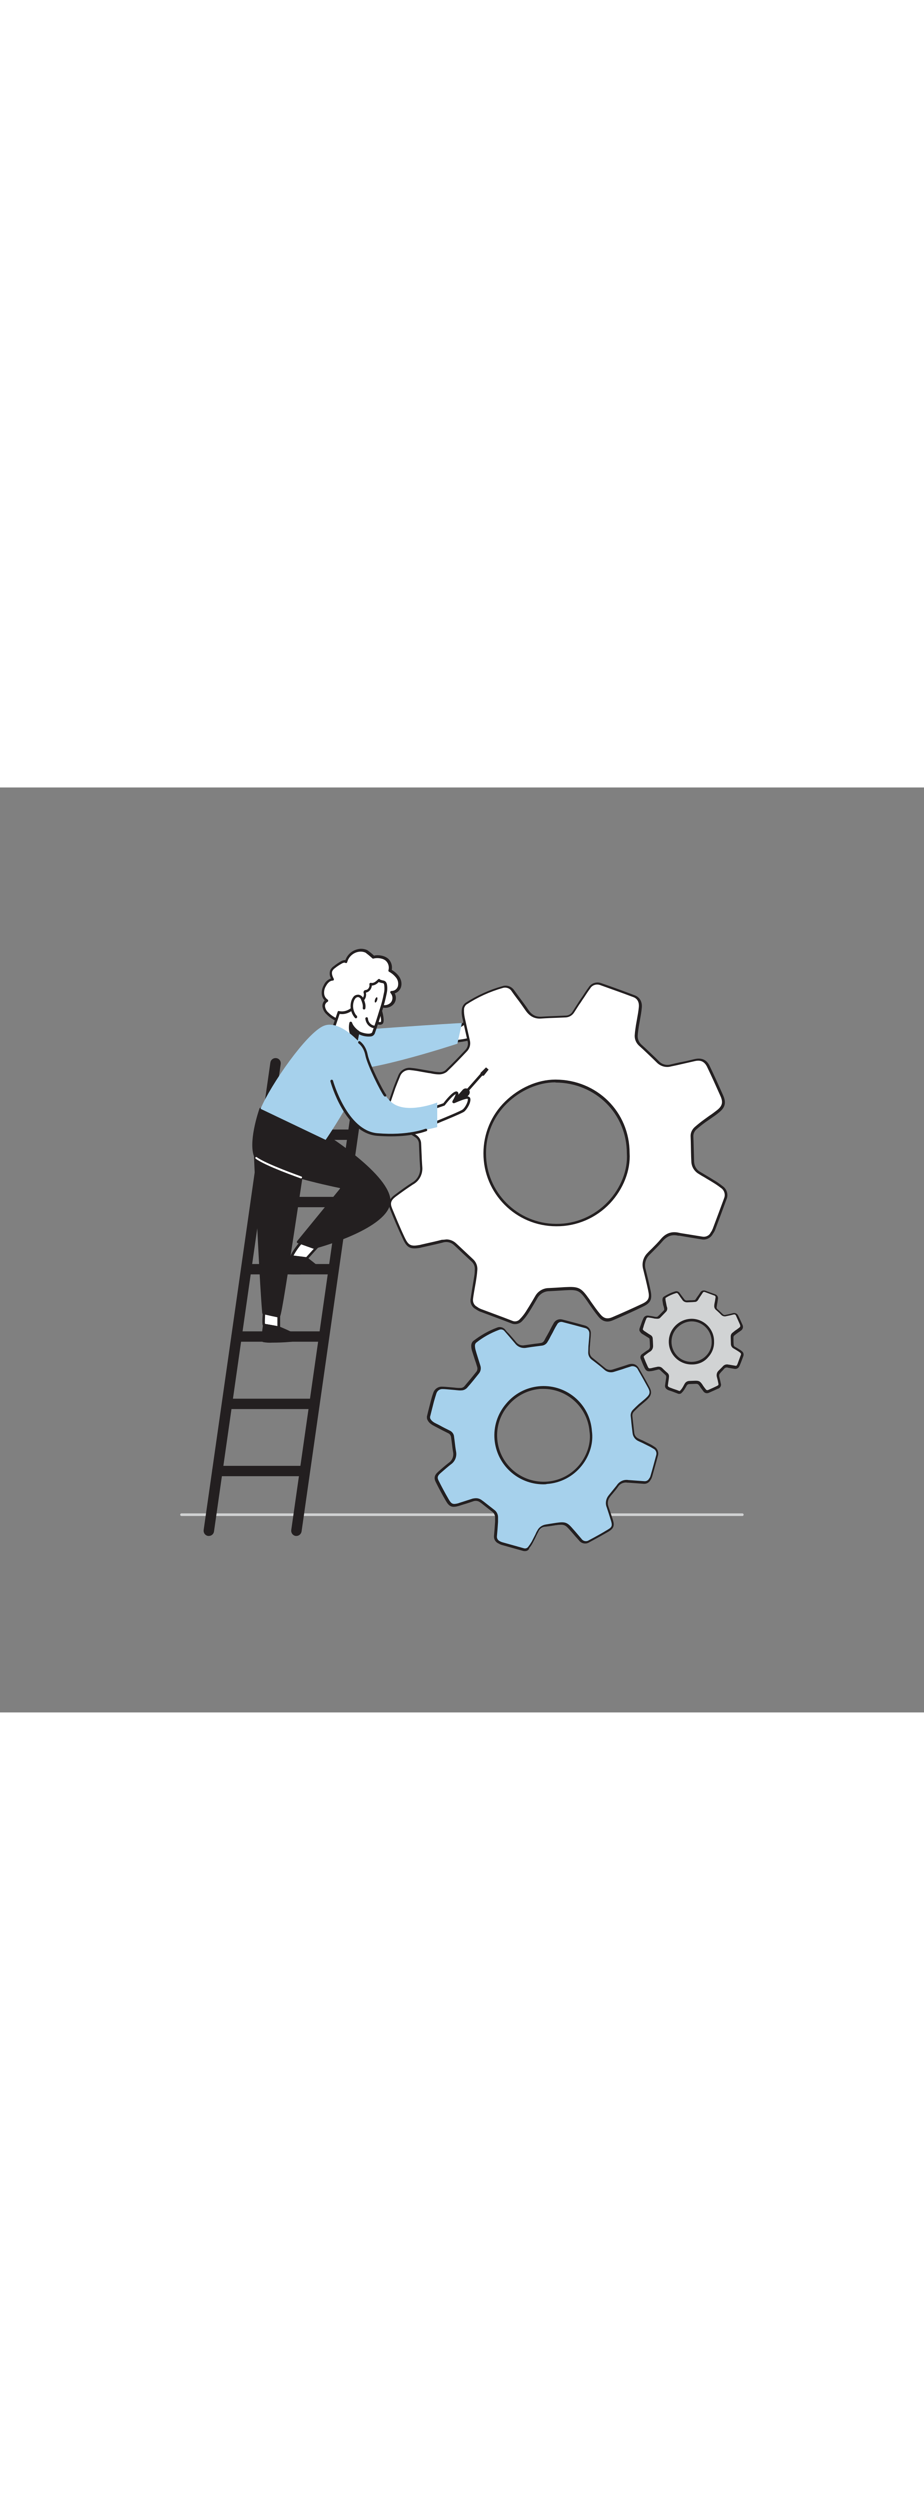 <svg version="1.1" id="Layer_1" xmlns="http://www.w3.org/2000/svg" xmlns:xlink="http://www.w3.org/1999/xlink" x="0px" y="0px" viewBox="0 0 500 500" style="width: 185px;" xml:space="preserve" data-imageid="settings-90" imageName="Settings" class="illustrations_image">
<rect x="0" y="0" width="500" height="500" fill="#808080" stroke="none"/>
<style type="text/css">
	.st0_settings-90{fill:#FFFFFF;}
	.st1_settings-90{fill:#231F20;}
	.st2_settings-90{fill:#68E1FD;}
	.st3_settings-90{fill:#D1D3D4;}
	.st4_settings-90{fill:none;}
</style>
<g id="Left_Hand_settings-90">
	<path class="st0_settings-90" d="M257.3,123.8c0.5-0.3,1.2-0.6,1.6-0.2s0.2,1.1-0.2,1.6c-0.9,1.4-2,2.6-3.3,3.6c2.2-1,4.5-1.7,6.9-2&#10;&#9;&#9;c0.5-0.1,1.1,0,1.2,0.4s-0.3,0.7-0.6,0.9c-2,1.4-4.3,2.5-6.8,3.1c1.4-0.2,2.9-0.1,4.3,0.4c0.3,0.1,0.5,0.2,0.6,0.4&#10;&#9;&#9;c0.2,0.5-0.3,1-0.8,1.3c-5,2.8-10.9,3.5-16.6,3.9c-0.2,0-0.5,0-0.7-0.1c-0.4-0.3-0.3-0.9-0.1-1.3&#10;&#9;&#9;C245.1,129.8,252,127.3,257.3,123.8z"/>
	<path class="st1_settings-90" d="M243.5,138.2c-0.3,0-0.6-0.1-0.8-0.2c-0.6-0.4-0.8-1.2-0.4-2.1c1.8-5.1,6.5-7.8,11-10.4&#10;&#9;&#9;c1.2-0.7,2.5-1.4,3.6-2.2c1.4-0.9,2.1-0.5,2.5-0.2c0.6,0.6,0.6,1.5-0.1,2.5c-0.3,0.5-0.7,0.9-1,1.4c1.3-0.4,2.6-0.7,4-0.8&#10;&#9;&#9;c1-0.1,1.8,0.2,2,1c0.1,0.4,0,1-0.8,1.6c-1.1,0.8-2.3,1.4-3.6,2c0.3,0.1,0.6,0.2,0.9,0.3c0.4,0.1,0.8,0.4,1,0.8&#10;&#9;&#9;c0.4,0.8,0,1.6-1.1,2.2c-5.2,2.9-11.2,3.6-16.9,4L243.5,138.2z M258.4,124.2c-0.3,0-0.5,0.1-0.7,0.3l0,0c-1.2,0.8-2.5,1.5-3.7,2.2&#10;&#9;&#9;c-4.3,2.5-8.7,5-10.4,9.6c-0.1,0.2-0.1,0.4-0.1,0.6c0,0,0.1-0.1,0.2-0.1c5.5-0.4,11.3-1.1,16.3-3.8c0.2-0.1,0.4-0.2,0.5-0.4l0,0&#10;&#9;&#9;c-0.1,0-0.1,0-0.2-0.1c-1.2-0.5-2.6-0.6-3.9-0.4c-0.4,0.1-0.7-0.2-0.8-0.6c-0.1-0.4,0.2-0.7,0.5-0.8c2.3-0.6,4.6-1.6,6.5-3l0.1-0.1&#10;&#9;&#9;c-0.1,0-0.2,0-0.3,0c-2.3,0.3-4.6,0.9-6.7,1.9c-0.4,0.1-0.8,0-0.9-0.4c-0.1-0.3,0-0.6,0.2-0.8c1.2-1,2.3-2.1,3.2-3.4&#10;&#9;&#9;C258.3,124.7,258.4,124.4,258.4,124.2L258.4,124.2z M257.3,123.9L257.3,123.9z"/>
	<path class="st2_settings-90 targetColor" d="M181.6,132c0,0,68.3-5,68.3-4.6s-2.4,11.1-2.4,11.1s-58.7,19.4-65.9,12.8S181.6,132,181.6,132z" style="fill: rgb(166, 209, 236);"/>
</g>
<g id="Floor_settings-90">
	<path class="st3_settings-90" d="M401.8,393.8H98.2c-0.4,0-0.7-0.3-0.7-0.7c0-0.4,0.3-0.7,0.7-0.7h303.5c0.4,0,0.7,0.3,0.7,0.7&#10;&#9;&#9;C402.4,393.5,402.1,393.8,401.8,393.8z"/>
</g>
<g id="Ladder_settings-90">
	<path class="st1_settings-90" d="M160.4,404.6c-0.1,0-0.3,0-0.4,0c-1.5-0.2-2.6-1.6-2.4-3.2l36.1-252.7c0.3-1.5,1.7-2.5,3.3-2.3&#10;&#9;&#9;c1.4,0.3,2.4,1.6,2.3,3l-36.1,252.7C163,403.5,161.8,404.6,160.4,404.6z"/>
	<path class="st1_settings-90" d="M113,404.6c-0.1,0-0.3,0-0.4,0c-1.5-0.2-2.6-1.6-2.4-3.2l36.1-252.7c0.2-1.5,1.6-2.6,3.2-2.4s2.6,1.6,2.4,3.2&#10;&#9;&#9;l-36.1,252.7C115.6,403.6,114.4,404.6,113,404.6z"/>
	<path class="st1_settings-90" d="M162.9,372.3h-45.3c-1.5,0-2.8-1.3-2.8-2.8c0-1.5,1.3-2.8,2.8-2.8l0,0h45.3c1.5,0,2.8,1.3,2.8,2.8&#10;&#9;&#9;C165.7,371.1,164.4,372.3,162.9,372.3z"/>
	<path class="st1_settings-90" d="M168.1,336h-45.2c-1.5,0-2.8-1.3-2.8-2.8c0-1.5,1.3-2.8,2.8-2.8h45.2c1.5,0,2.8,1.3,2.8,2.8&#10;&#9;&#9;C170.9,334.7,169.6,336,168.1,336z"/>
	<path class="st1_settings-90" d="M173.3,299.6H128c-1.5,0-2.8-1.3-2.8-2.8c0-1.5,1.3-2.8,2.8-2.8h45.2c1.5,0,2.8,1.3,2.8,2.8&#10;&#9;&#9;C176.1,298.3,174.8,299.6,173.3,299.6L173.3,299.6z"/>
	<path class="st1_settings-90" d="M178.5,263.2h-45.2c-1.5,0-2.8-1.3-2.8-2.8c0-1.5,1.3-2.8,2.8-2.8h45.2c1.5,0,2.8,1.3,2.8,2.8&#10;&#9;&#9;C181.3,262,180,263.2,178.5,263.2z"/>
	<path class="st1_settings-90" d="M183.7,226.9h-45.3c-1.5,0-2.8-1.3-2.8-2.8s1.3-2.8,2.8-2.8h45.3c1.5,0,2.8,1.3,2.8,2.8&#10;&#9;&#9;S185.2,226.9,183.7,226.9L183.7,226.9z"/>
	<path class="st1_settings-90" d="M188.9,190.5h-45.2c-1.5,0-2.8-1.3-2.8-2.8s1.3-2.8,2.8-2.8h45.2c1.5,0,2.8,1.3,2.8,2.8&#10;&#9;&#9;S190.4,190.5,188.9,190.5z"/>
</g>
<g id="Gears_settings-90">
	<path class="st0_settings-90" d="M209.3,174.8c1.4-4.1,2.8-8.2,4.2-12.3c0.8-2.1,1.6-4.2,2.5-6.3c0.9-2.7,3.7-4.4,6.5-4&#10;&#9;&#9;c3.3,0.4,6.6,1.1,9.9,1.6c1.8,0.4,3.5,0.6,5.4,0.7c1.3,0,2.6-0.4,3.7-1.2c3.8-3.6,7.4-7.4,11.1-11.3c1.2-1.4,1.7-3.4,1.1-5.2&#10;&#9;&#9;c-0.9-4-1.8-8-2.6-12c-0.4-1.6-0.5-3.2-0.4-4.8c0.1-1.2,0.7-2.2,1.6-3c6.1-4,12.8-7.1,19.9-9.1c2.1-0.7,4.5,0.1,5.7,2&#10;&#9;&#9;c2.5,3.5,5.2,6.9,7.6,10.4c1.9,2.8,4.4,4.2,7.8,4c4.4-0.3,8.8-0.4,13.2-0.6c1.6-0.1,3.1-1,4-2.4c1.6-2.3,3-4.7,4.6-7.1&#10;&#9;&#9;c1.3-2,2.6-4,4-6c1.2-2.1,3.8-3,6.1-2.1c6.1,2.1,12.2,4.3,18.2,6.6c2.5,1,3.5,3.3,3.3,5.9c-0.3,3.4-1.1,6.7-1.6,10.1&#10;&#9;&#9;c-0.3,1.6-0.5,3.2-0.6,4.8c-0.3,2.1,0.5,4.1,2,5.6c3.2,3,6.5,6,9.6,9.2c1.8,1.9,4.6,2.7,7.1,2c4.4-0.9,8.7-2,13-2.9&#10;&#9;&#9;c3.4-0.7,5.8,0.3,7.3,3.5c2.5,5.2,4.9,10.4,7.2,15.7c1.7,3.8,1.1,6.1-2.2,8.7c-2.2,1.8-4.6,3.3-6.9,5c-1.6,1.2-3.3,2.5-4.8,3.8&#10;&#9;&#9;c-1.3,1.1-2.1,2.8-2,4.5c0.1,4.6,0.2,9.1,0.4,13.7c0.1,2.5,1.5,4.8,3.6,6.1c2.5,1.5,5,2.9,7.5,4.4c1.5,0.9,3,1.9,4.5,3&#10;&#9;&#9;c2.1,1.4,3,4.2,2,6.5c-2,5.5-4,11-6.1,16.4c-0.3,0.8-0.8,1.6-1.3,2.4c-1,1.8-3.1,2.8-5.1,2.4c-4-0.6-7.9-1.3-11.9-2&#10;&#9;&#9;c-0.3-0.1-0.6-0.1-0.9-0.1c-3.7-0.9-6.6,0.3-9.1,3.2c-2.2,2.6-4.8,5-7.1,7.5c-2.3,2.2-3.1,5.5-2.2,8.6c1,3.8,1.9,7.7,2.7,11.6&#10;&#9;&#9;c0.8,4.1,0,5.9-3.7,7.7c-5.4,2.6-10.8,5-16.3,7.3c-3,1.3-5.2,0.7-7.2-1.9s-4-5.5-6-8.2c-4.2-6-5.3-6.5-12.6-6.1&#10;&#9;&#9;c-2.9,0.1-5.7,0.3-8.6,0.5c-2.8,0-5.3,1.5-6.7,3.9c-1.7,2.9-3.4,5.8-5.2,8.6c-1,1.5-2.1,2.8-3.3,4.1c-1.1,1.3-2.9,1.8-4.5,1.2&#10;&#9;&#9;c-5.8-2.1-11.5-4.3-17.3-6.5c-0.8-0.3-1.5-0.8-2.2-1.3c-1.8-1-2.8-3.1-2.4-5.1c0.6-3.9,1.3-7.8,1.9-11.7c0.2-1.2,0.3-2.4,0.4-3.6&#10;&#9;&#9;c0.2-2-0.5-3.9-2-5.3c-3.1-2.9-6.2-5.8-9.4-8.7c-1.8-1.8-4.4-2.4-6.8-1.7c-3.8,1-7.7,1.8-11.6,2.7l-0.4,0.1c-5,0.9-6.7,0.3-8.9-4.4&#10;&#9;&#9;c-2.4-5.1-4.6-10.4-6.8-15.7c-1.3-3.2-0.8-5.1,2.1-7.2c3.1-2.3,6.2-4.6,9.4-6.7c3.2-1.8,5.1-5.4,4.7-9.1c-0.3-4.1-0.4-8.2-0.6-12.3&#10;&#9;&#9;c0-1.7-0.9-3.4-2.4-4.3c-3.4-2.2-6.9-4.3-10.3-6.5c-2.2-1.4-4.5-2.9-5.4-5.6L209.3,174.8z M339.9,197.7c0-21.7-17.4-38.9-39.3-39&#10;&#9;&#9;c-18-0.1-38.4,15.7-38.4,39.1c0.1,21.3,17.3,38.6,38.6,38.8C325.9,236.6,341,214.9,339.9,197.7z"/>
	<path class="st1_settings-90" d="M278.7,290.1c-0.6,0-1.2-0.1-1.7-0.3l-4.7-1.8c-4.2-1.6-8.4-3.1-12.6-4.7c-0.7-0.3-1.4-0.7-2-1.1l-0.3-0.2&#10;&#9;&#9;c-2.1-1.1-3.2-3.5-2.7-5.8l0.8-5.2c0.4-2.2,0.7-4.4,1.1-6.6c0.2-1.2,0.3-2.3,0.3-3.5c0.2-1.8-0.4-3.5-1.8-4.7&#10;&#9;&#9;c-2.7-2.5-5.4-5-8.1-7.6l-1.2-1.1c-1.6-1.6-4-2.2-6.2-1.5c-2.7,0.7-5.4,1.3-8.1,1.9l-3.6,0.8l-0.3,0.1c-5.5,1-7.4,0.1-9.6-4.8&#10;&#9;&#9;c-2.7-5.7-5.1-11.4-6.8-15.7c-1.4-3.5-0.8-5.7,2.3-8c3.6-2.7,6.6-4.9,9.5-6.7c3-1.7,4.7-5,4.3-8.5c-0.2-2.6-0.3-5.1-0.4-7.7&#10;&#9;&#9;c-0.1-1.6-0.1-3.1-0.2-4.7c0-1.5-0.8-2.9-2.1-3.7l-4.2-2.7c-2-1.3-4-2.6-6-3.8c-2.3-1.5-4.7-3.1-5.7-6c0-0.1,0-0.1,0-0.2v-1.5&#10;&#9;&#9;c0-0.1,0-0.2,0-0.2l1.2-3.5c1-2.9,2-5.9,3-8.8c0.8-2.2,1.7-4.4,2.5-6.3c1-3,4.1-4.9,7.2-4.4c2.2,0.2,4.4,0.6,6.6,1&#10;&#9;&#9;c1.1,0.2,2.2,0.4,3.4,0.6l1.3,0.2c1.3,0.3,2.6,0.4,3.9,0.5c1.2,0,2.3-0.3,3.2-1c4.1-3.9,7.9-7.9,11-11.2c1.1-1.3,1.5-3,1-4.6&#10;&#9;&#9;c-0.4-1.8-0.8-3.6-1.2-5.3c-0.5-2.2-1-4.5-1.5-6.7c-0.4-1.6-0.6-3.3-0.4-5c0.1-1.4,0.8-2.7,1.9-3.6c6.2-4,12.9-7.1,20.1-9.1&#10;&#9;&#9;c2.4-0.8,5,0.2,6.4,2.3l2.7,3.7c1.6,2.2,3.4,4.5,4.9,6.8c1.9,2.8,4.1,3.9,7.2,3.7c2.9-0.2,5.8-0.3,8.6-0.4l4.7-0.2&#10;&#9;&#9;c1.4-0.1,2.7-0.9,3.4-2.1c0.9-1.4,1.8-2.8,2.7-4.2c0.6-1,1.2-1.9,1.9-2.9l0.7-1c1.1-1.7,2.2-3.4,3.4-5c1.4-2.3,4.3-3.3,6.9-2.3&#10;&#9;&#9;c7.3,2.5,12.9,4.6,18.2,6.6c2.6,1,4,3.5,3.7,6.6c-0.2,2.3-0.6,4.5-1,6.7c-0.2,1.1-0.4,2.3-0.6,3.4c-0.2,1.5-0.5,3.1-0.6,4.7&#10;&#9;&#9;c-0.2,1.9,0.5,3.7,1.8,5l2.3,2.1c2.4,2.3,4.9,4.6,7.3,7c1.6,1.8,4.2,2.5,6.5,1.8c2.1-0.5,4.2-1,6.4-1.4s4.4-1,6.6-1.5&#10;&#9;&#9;c3.8-0.8,6.5,0.4,8.1,3.9c2.5,5.2,4.9,10.5,7.2,15.7c1.8,4.1,1.1,6.7-2.5,9.5c-1.3,1.1-2.7,2-4.1,3c-1,0.7-1.9,1.3-2.9,2&#10;&#9;&#9;c-1.8,1.3-3.3,2.5-4.8,3.8c-1.2,1-1.9,2.5-1.8,4l0.1,2.8c0.1,3.6,0.2,7.2,0.3,10.8c0.1,2.3,1.3,4.4,3.3,5.5c1,0.6,2.1,1.2,3.2,1.9&#10;&#9;&#9;c1.5,0.9,2.9,1.7,4.3,2.6c1.6,0.9,3.1,2,4.5,3.1c2.4,1.6,3.4,4.7,2.2,7.3c-1.9,5.2-3.9,10.6-6.1,16.4c-0.3,0.8-0.8,1.6-1.3,2.3&#10;&#9;&#9;l-0.1,0.2c-1.2,2-3.5,3.1-5.8,2.7l-8-1.3l-4.1-0.7l-0.7,0c-3.4-0.8-6,0.2-8.4,2.9c-1.6,1.9-3.3,3.6-5,5.3c-0.7,0.7-1.5,1.5-2.2,2.2&#10;&#9;&#9;c-2.1,2.1-2.9,5.1-2,7.9c0.9,3.7,1.9,7.6,2.7,11.6c0.9,4.5-0.1,6.5-4.1,8.4c-4.9,2.4-10.2,4.8-16.3,7.4c-3.2,1.4-5.8,0.7-8-2.1&#10;&#9;&#9;c-1.8-2.2-3.4-4.5-5-6.8l-1-1.5c-4.1-5.8-4.9-6.2-12-5.8l-4.9,0.3l-3.7,0.2c-2.5,0-4.9,1.4-6.2,3.6c-0.6,1-1.1,1.9-1.7,2.9&#10;&#9;&#9;c-1.1,1.9-2.3,3.9-3.5,5.7c-1,1.5-2.1,2.9-3.4,4.2C281.5,289.5,280.1,290.1,278.7,290.1z M241.6,244.3c1.9,0,3.8,0.8,5.2,2.1&#10;&#9;&#9;l1.2,1.1c2.7,2.5,5.4,5.1,8.1,7.6c1.6,1.5,2.4,3.7,2.2,5.8c-0.1,1.2-0.2,2.4-0.4,3.7c-0.3,2.2-0.7,4.4-1.1,6.6&#10;&#9;&#9;c-0.3,1.7-0.6,3.4-0.8,5.1c-0.3,1.8,0.5,3.6,2.1,4.4l0.3,0.2c0.5,0.4,1.1,0.7,1.8,1c4.2,1.6,8.4,3.1,12.6,4.7l4.7,1.8&#10;&#9;&#9;c1.3,0.5,2.9,0.1,3.8-1c1.2-1.2,2.3-2.6,3.2-4c1.2-1.9,2.4-3.8,3.5-5.7c0.6-1,1.1-1.9,1.7-2.9c1.5-2.6,4.3-4.2,7.3-4.2l3.7-0.2&#10;&#9;&#9;l4.9-0.3c7.6-0.4,8.8,0.2,13.2,6.4l1,1.5c1.6,2.2,3.2,4.6,5,6.7c1.9,2.3,3.7,2.8,6.4,1.7c6.1-2.6,11.4-5,16.3-7.3&#10;&#9;&#9;c3.4-1.6,4.1-3.1,3.3-6.9s-1.8-7.9-2.7-11.5c-1-3.3-0.1-6.8,2.4-9.2c0.7-0.8,1.5-1.5,2.2-2.2c1.7-1.7,3.4-3.4,4.9-5.2&#10;&#9;&#9;c2.7-3.2,5.9-4.3,9.8-3.4c0.2,0,0.3,0.1,0.5,0.1l0.4,0.1l3.8,0.6l8,1.3c1.8,0.3,3.6-0.5,4.4-2.1l0.1-0.2c0.5-0.6,0.8-1.3,1.1-2&#10;&#9;&#9;c2.2-5.9,4.2-11.2,6.1-16.4c0.9-2.1,0.1-4.5-1.8-5.7c-1.4-1.1-2.9-2.1-4.4-3c-1.4-0.9-2.9-1.7-4.3-2.6c-1.1-0.6-2.1-1.2-3.2-1.9&#10;&#9;&#9;c-2.4-1.4-3.9-3.9-4-6.6c-0.2-3.6-0.2-7.3-0.3-10.9l-0.1-2.8c-0.1-1.9,0.8-3.8,2.3-5.1c1.5-1.3,3.1-2.6,4.9-3.9&#10;&#9;&#9;c1-0.7,1.9-1.4,2.9-2.1c1.4-0.9,2.7-1.9,4-2.9c3.1-2.4,3.6-4.4,2-7.9c-2.3-5.2-4.7-10.5-7.2-15.7c-1.4-2.8-3.4-3.8-6.5-3.1&#10;&#9;&#9;c-2.2,0.5-4.4,1-6.6,1.5s-4.3,1-6.4,1.4c-2.8,0.8-5.8-0.1-7.8-2.2c-2.4-2.4-4.9-4.7-7.3-7l-2.3-2.1c-1.7-1.6-2.5-3.9-2.2-6.1&#10;&#9;&#9;c0.1-1.6,0.4-3.3,0.6-4.8c0.2-1.1,0.4-2.3,0.6-3.4c0.4-2.2,0.8-4.4,1-6.6c0.2-2.5-0.8-4.4-2.8-5.2c-5.3-2-10.9-4-18.2-6.6&#10;&#9;&#9;c-2-0.7-4.2,0-5.3,1.8c-1.2,1.6-2.3,3.3-3.4,5l-0.7,1c-0.6,0.9-1.2,1.9-1.9,2.8c-0.9,1.4-1.8,2.8-2.7,4.2c-1,1.6-2.7,2.6-4.5,2.7&#10;&#9;&#9;c-1.5,0.1-3.1,0.1-4.7,0.2c-2.8,0.1-5.7,0.2-8.5,0.4c-3.6,0.3-6.3-1.1-8.5-4.2c-1.6-2.3-3.2-4.6-4.9-6.8c-0.9-1.2-1.8-2.4-2.7-3.7&#10;&#9;&#9;c-1-1.7-3.1-2.4-4.9-1.8c-7,2-13.6,5-19.7,9c-0.7,0.7-1.2,1.6-1.2,2.5c-0.1,1.5,0.1,3.1,0.4,4.6c0.5,2.2,1,4.5,1.5,6.7&#10;&#9;&#9;c0.4,1.8,0.8,3.6,1.2,5.3c0.6,2.1,0.1,4.3-1.3,5.9c-3.2,3.4-7,7.4-11.1,11.3c-1.2,0.9-2.7,1.4-4.2,1.4c-1.4,0-2.8-0.2-4.2-0.5&#10;&#9;&#9;c-0.4-0.1-0.9-0.2-1.3-0.2l-3.4-0.6c-2.1-0.4-4.3-0.8-6.5-1c-2.5-0.4-5,1.1-5.8,3.6c-0.8,1.9-1.7,4.1-2.5,6.2c-1,2.9-2,5.9-3,8.8&#10;&#9;&#9;l-1.1,3.4v1.3c0.8,2.4,2.9,3.7,5,5.1s4.1,2.6,6.1,3.9l4.3,2.7c1.7,1.1,2.7,2.9,2.7,4.8c0.1,1.6,0.1,3.1,0.2,4.7&#10;&#9;&#9;c0.1,2.5,0.2,5.1,0.4,7.6c0.4,4-1.5,7.8-5,9.7c-2.9,1.9-5.9,4-9.4,6.6c-2.6,2-3.1,3.5-1.9,6.4c1.8,4.3,4.1,10,6.8,15.7&#10;&#9;&#9;c2,4.2,3.3,4.9,8.1,4h0.2l0.2-0.1l3.5-0.8c2.7-0.6,5.4-1.2,8.1-1.9C240,244.5,240.8,244.4,241.6,244.3L241.6,244.3z M301,237.2&#10;&#9;&#9;L301,237.2c-21.8,0-39.5-17.7-39.4-39.5c0-10.5,4.2-20.6,11.7-27.9c7.5-7.4,17.6-11.9,27.2-11.9h0.2c22.4,0.1,40,17.5,40,39.7&#10;&#9;&#9;c0.6,9.4-3.4,19.5-10.6,27.2C322.5,232.8,312,237.3,301,237.2z M300.5,159.4c-9.2,0-19,4.3-26.3,11.5c-7.2,7.1-11.3,16.8-11.2,26.9&#10;&#9;&#9;c0,21,17,38,37.9,38.1h0.1c10.6,0.1,20.7-4.3,28-12c7-7.4,10.8-17.2,10.2-26.1l0,0c0-21.4-16.9-38.2-38.6-38.3L300.5,159.4z"/>
	<path class="st3_settings-90" d="M346.8,292.8c0.4-1.2,0.8-2.5,1.3-3.7c0.2-0.6,0.5-1.3,0.7-1.9c0.3-0.8,1.1-1.3,2-1.2c1,0.1,2,0.3,3,0.5&#10;&#9;&#9;c0.5,0.1,1.1,0.2,1.6,0.2c0.4,0,0.8-0.1,1.1-0.4c1.1-1.1,2.2-2.2,3.3-3.4c0.4-0.4,0.5-1,0.3-1.6c-0.3-1.2-0.5-2.4-0.8-3.6&#10;&#9;&#9;c-0.1-0.5-0.2-0.9-0.1-1.4c0-0.4,0.2-0.7,0.5-0.9c1.8-1.2,3.8-2.1,6-2.7c0.6-0.2,1.3,0.1,1.7,0.6c0.8,1,1.5,2,2.3,3.1&#10;&#9;&#9;c0.5,0.8,1.4,1.3,2.3,1.2c1.3-0.1,2.6-0.1,4-0.2c0.5,0,0.9-0.3,1.2-0.7c0.5-0.7,0.9-1.4,1.4-2.1s0.8-1.2,1.2-1.8&#10;&#9;&#9;c0.4-0.6,1.1-0.9,1.8-0.6c1.8,0.6,3.6,1.3,5.5,2c0.7,0.3,1.1,1,1,1.8c-0.1,1-0.3,2-0.5,3c-0.1,0.5-0.1,1-0.2,1.4&#10;&#9;&#9;c-0.1,0.6,0.2,1.2,0.6,1.7c1,0.9,1.9,1.8,2.9,2.7c0.5,0.6,1.4,0.8,2.1,0.6c1.3-0.3,2.6-0.6,3.9-0.9c0.9-0.3,1.8,0.1,2.2,1&#10;&#9;&#9;c0.7,1.5,1.5,3.1,2.1,4.7c0.5,0.9,0.3,2-0.6,2.5c0,0-0.1,0-0.1,0.1c-0.7,0.5-1.4,1-2.1,1.5c-0.5,0.4-1,0.8-1.4,1.1&#10;&#9;&#9;c-0.4,0.3-0.6,0.8-0.6,1.4c0,1.4,0,2.7,0.1,4.1c0,0.8,0.4,1.4,1.1,1.8c0.7,0.5,1.5,0.9,2.2,1.3c0.5,0.3,0.9,0.6,1.3,0.9&#10;&#9;&#9;c0.7,0.4,0.9,1.3,0.6,2c-0.6,1.6-1.2,3.3-1.8,4.9c-0.1,0.2-0.2,0.5-0.4,0.7c-0.3,0.5-0.9,0.8-1.5,0.7l-3.5-0.6l-0.3,0&#10;&#9;&#9;c-1-0.3-2.1,0.1-2.7,1c-0.7,0.8-1.4,1.5-2.1,2.2c-0.7,0.7-0.9,1.7-0.7,2.6c0.3,1.1,0.6,2.3,0.8,3.5c0.4,0.9-0.1,1.9-0.9,2.2&#10;&#9;&#9;c-0.1,0-0.1,0-0.2,0.1c-1.6,0.8-3.2,1.5-4.9,2.2c-0.8,0.4-1.7,0.2-2.2-0.6c-0.6-0.8-1.2-1.6-1.8-2.5c-1.3-1.8-1.6-2-3.8-1.8&#10;&#9;&#9;c-0.9,0-1.7,0.1-2.6,0.1c-0.8,0-1.6,0.5-2,1.2c-0.5,0.9-1,1.7-1.6,2.6c-0.3,0.4-0.6,0.8-1,1.2c-0.3,0.4-0.9,0.5-1.4,0.4&#10;&#9;&#9;c-1.7-0.6-3.5-1.3-5.2-1.9c-0.2-0.1-0.5-0.2-0.7-0.4c-0.5-0.3-0.8-0.9-0.7-1.5c0.2-1.2,0.4-2.3,0.6-3.5c0-0.4,0.1-0.7,0.1-1.1&#10;&#9;&#9;c0.1-0.6-0.2-1.2-0.6-1.6c-0.9-0.9-1.9-1.7-2.8-2.6c-0.5-0.5-1.3-0.7-2-0.5c-1.1,0.3-2.3,0.5-3.5,0.8h-0.1c-1.5,0.3-2,0.1-2.6-1.3&#10;&#9;&#9;s-1.4-3.1-2-4.7c-0.4-0.7-0.2-1.7,0.6-2.1c0,0,0,0,0.1,0c0.9-0.7,1.9-1.4,2.8-2c1-0.6,1.5-1.6,1.4-2.7c-0.1-1.2-0.1-2.5-0.2-3.7&#10;&#9;&#9;c0-0.5-0.3-1-0.7-1.3c-1-0.6-2.1-1.3-3.1-2c-0.7-0.4-1.3-0.9-1.6-1.7L346.8,292.8z M385.9,299.6c0-6.4-5.2-11.7-11.6-11.7&#10;&#9;&#9;c0,0-0.1,0-0.1,0c-6.3,0.2-11.4,5.3-11.5,11.7c0,6.4,5.2,11.6,11.6,11.6c6.4,0.1,11.6-5,11.7-11.4&#10;&#9;&#9;C385.9,299.8,385.9,299.7,385.9,299.6L385.9,299.6z"/>
	<path class="st1_settings-90" d="M367.6,327.8c-0.2,0-0.5,0-0.7-0.1l-1.3-0.5c-1.3-0.5-2.6-1-3.9-1.4c-0.2-0.1-0.5-0.2-0.7-0.4&#10;&#9;&#9;c-0.8-0.4-1.3-1.4-1.1-2.3l0.2-1.5c0.1-0.7,0.2-1.3,0.3-2c0.1-0.3,0.1-0.7,0.1-1c0-0.4-0.1-0.7-0.4-1c-0.8-0.7-1.6-1.5-2.4-2.2&#10;&#9;&#9;l-0.4-0.4c-0.4-0.4-0.9-0.5-1.4-0.3l-2.4,0.6l-1.1,0.2h-0.2c-1.8,0.3-2.6-0.1-3.4-1.7s-1.5-3.4-2-4.7c-0.6-1.1-0.2-2.4,0.9-3&#10;&#9;&#9;c1.1-0.8,2-1.5,2.9-2c0.7-0.4,1.2-1.2,1.1-2.1c0-0.8-0.1-1.6-0.1-2.3l-0.1-1.4c0-0.3-0.2-0.6-0.4-0.7l-1.3-0.8l-1.9-1.2&#10;&#9;&#9;c-0.9-0.4-1.5-1.2-1.9-2c0-0.1,0-0.1,0-0.2v-0.5c0-0.1,0-0.2,0-0.2l0.4-1.2c0.3-0.8,0.6-1.6,0.9-2.5c0.2-0.6,0.5-1.3,0.8-1.9&#10;&#9;&#9;c0.4-1.1,1.5-1.8,2.7-1.6c0.7,0.1,1.3,0.2,2,0.3l1,0.2l0.4,0.1c0.4,0.1,0.7,0.1,1.1,0.1c0.2,0,0.4-0.1,0.6-0.2&#10;&#9;&#9;c1.2-1.1,2.3-2.3,3.3-3.3c0.2-0.3,0.3-0.6,0.2-0.9c-0.1-0.5-0.2-1.1-0.4-1.6s-0.3-1.3-0.4-2c-0.1-0.5-0.2-1.1-0.1-1.6&#10;&#9;&#9;c0-0.6,0.3-1.1,0.8-1.4c1.9-1.2,4-2.2,6.1-2.8c0.9-0.3,1.9,0.1,2.4,0.9l0.8,1.1c0.5,0.7,1,1.3,1.5,2c0.3,0.6,1,1,1.7,0.9&#10;&#9;&#9;c0.9-0.1,1.7-0.1,2.6-0.1l1.4-0.1c0.3,0,0.5-0.2,0.6-0.4c0.3-0.4,0.5-0.8,0.8-1.2l0.8-1.1c0.3-0.5,0.7-1,1-1.5&#10;&#9;&#9;c0.6-0.9,1.6-1.2,2.6-0.9c2.2,0.8,3.9,1.4,5.5,2c1,0.4,1.6,1.4,1.4,2.5c-0.1,0.7-0.2,1.4-0.3,2c-0.1,0.3-0.1,0.7-0.2,1&#10;&#9;&#9;c-0.1,0.5-0.1,0.9-0.2,1.4c-0.1,0.4,0.1,0.8,0.4,1.1l0.7,0.6c0.7,0.7,1.5,1.4,2.2,2.1c0.4,0.4,1,0.6,1.5,0.4l1.9-0.4&#10;&#9;&#9;c0.7-0.2,1.3-0.3,2-0.5c1.2-0.4,2.5,0.2,3,1.4c0.8,1.6,1.5,3.1,2.2,4.7c0.7,1.2,0.3,2.7-0.9,3.4c-0.4,0.3-0.8,0.6-1.3,0.9l-0.8,0.6&#10;&#9;&#9;c-0.5,0.4-1,0.7-1.4,1.1c-0.2,0.2-0.4,0.5-0.4,0.8v0.8c0,1.1,0,2.2,0.1,3.3c0,0.5,0.3,1,0.8,1.2l0.9,0.5l1.3,0.8&#10;&#9;&#9;c0.5,0.3,1,0.6,1.4,1c0.9,0.6,1.2,1.7,0.8,2.8c-0.6,1.6-1.2,3.3-1.9,4.9c-0.1,0.3-0.3,0.5-0.4,0.8c-0.5,0.8-1.4,1.2-2.3,1.1&#10;&#9;&#9;l-3.5-0.6l-0.3-0.1c-0.8-0.2-1.6,0.1-2,0.7c-0.5,0.6-1,1.1-1.5,1.6l-0.6,0.7c-0.5,0.5-0.7,1.2-0.5,1.9c0.3,1.2,0.6,2.3,0.8,3.5&#10;&#9;&#9;c0.5,1.2-0.2,2.6-1.4,3c0,0-0.1,0-0.1,0c-1.5,0.7-3.1,1.4-4.9,2.2c-1.1,0.5-2.3,0.2-3-0.8c-0.5-0.7-1-1.4-1.5-2l-0.3-0.5&#10;&#9;&#9;c-1.1-1.6-1.2-1.6-3.2-1.5l-2.6,0.1c-0.6,0-1.1,0.3-1.4,0.8l-0.5,0.9c-0.4,0.6-0.7,1.2-1.1,1.7c-0.3,0.5-0.7,0.9-1.1,1.3&#10;&#9;&#9;C368.6,327.6,368.1,327.8,367.6,327.8z M356.5,313.1c0.7,0,1.4,0.3,1.9,0.8l0.4,0.4c0.8,0.8,1.6,1.5,2.4,2.2&#10;&#9;&#9;c0.6,0.5,0.9,1.3,0.8,2.1c0,0.4-0.1,0.8-0.1,1.1l-0.3,2l-0.2,1.5c0,0.3,0,0.5,0.4,0.8c0.2,0.1,0.3,0.2,0.5,0.3&#10;&#9;&#9;c1.3,0.5,2.6,1,3.9,1.4l1.3,0.5c0.2,0.1,0.5,0,0.6-0.2c0.3-0.3,0.6-0.7,0.9-1.1c0.4-0.6,0.7-1.1,1-1.7l0.5-0.9&#10;&#9;&#9;c0.5-0.9,1.5-1.5,2.6-1.5l2.6-0.1c2.4-0.1,3,0.1,4.4,2.1l0.3,0.5c0.5,0.7,0.9,1.3,1.5,2c0.3,0.5,0.9,0.6,1.3,0.4&#10;&#9;&#9;c1.8-0.8,3.4-1.5,4.8-2.2c0.8-0.4,0.9-0.6,0.7-1.5c-0.2-1.1-0.5-2.3-0.8-3.4c-0.3-1.1,0-2.4,0.8-3.2l0.7-0.7c0.5-0.5,1-1,1.5-1.5&#10;&#9;&#9;c0.8-1.1,2.1-1.6,3.4-1.2h0.2l3.5,0.6c0.3,0.1,0.7-0.1,0.8-0.4c0.1-0.2,0.2-0.4,0.3-0.6c0.6-1.6,1.2-3.3,1.8-4.9&#10;&#9;&#9;c0.2-0.4,0-0.9-0.4-1.2c-0.4-0.3-0.8-0.6-1.3-0.9l-1.3-0.8l-1-0.6c-0.9-0.5-1.4-1.4-1.4-2.4c0-1.1-0.1-2.2-0.1-3.3v-0.8&#10;&#9;&#9;c0-0.7,0.3-1.4,0.9-1.9c0.5-0.4,1-0.8,1.5-1.2l0.9-0.6c0.4-0.3,0.8-0.6,1.2-0.9c0.8-0.6,0.8-0.9,0.5-1.8c-0.7-1.6-1.4-3.1-2.1-4.7&#10;&#9;&#9;c-0.2-0.6-0.8-0.9-1.3-0.7c0,0-0.1,0-0.1,0l-2,0.5l-1.9,0.4c-1,0.3-2.1,0-2.8-0.8c-0.7-0.7-1.4-1.4-2.2-2.1l-0.7-0.6&#10;&#9;&#9;c-0.6-0.6-0.9-1.4-0.8-2.2c0-0.5,0.1-1,0.2-1.5c0.1-0.3,0.1-0.7,0.2-1c0.1-0.6,0.2-1.3,0.3-1.9c0.1-0.4-0.1-0.8-0.5-1&#10;&#9;&#9;c-1.6-0.6-3.2-1.2-5.4-2c-0.4-0.1-0.8,0-1,0.4c-0.3,0.5-0.7,1-1,1.5l-0.8,1.2c-0.3,0.4-0.5,0.9-0.8,1.3c-0.4,0.6-1,1-1.7,1&#10;&#9;&#9;l-1.4,0.1c-0.9,0-1.7,0.1-2.5,0.1c-1.2,0.1-2.4-0.4-3-1.5c-0.5-0.7-1-1.3-1.4-2l-0.8-1.1c-0.2-0.3-0.6-0.5-1-0.4&#10;&#9;&#9;c-2,0.6-4,1.5-5.7,2.6c-0.1,0.1-0.1,0.2-0.1,0.4c0,0.4,0,0.8,0.1,1.2c0.1,0.7,0.3,1.3,0.4,2s0.2,1.1,0.4,1.6c0.2,0.8,0,1.6-0.5,2.2&#10;&#9;&#9;c-1,1-2.1,2.2-3.3,3.4c-0.4,0.4-1,0.5-1.6,0.5c-0.5,0-0.9-0.1-1.4-0.1l-0.4-0.1l-1-0.2c-0.6-0.1-1.3-0.2-1.9-0.3&#10;&#9;&#9;c-0.5-0.1-1.1,0.2-1.2,0.8c-0.3,0.6-0.5,1.2-0.7,1.8c-0.3,0.8-0.6,1.6-0.8,2.5l-0.4,1.3c0.3,0.5,0.7,0.9,1.3,1.2l1.8,1.2l1.3,0.8&#10;&#9;&#9;c0.6,0.4,1,1.1,1,1.8l0.1,1.4c0,0.8,0.1,1.5,0.1,2.3c0.1,1.4-0.5,2.7-1.7,3.4c-0.9,0.5-1.7,1.2-2.8,2c-0.6,0.5-0.7,0.7-0.4,1.3&#10;&#9;&#9;c0.5,1.3,1.2,3,2,4.7c0.5,1.1,0.7,1.1,1.9,0.9l1.2-0.3l2.4-0.5C355.9,313.1,356.2,313.1,356.5,313.1z M374.2,311.9L374.2,311.9&#10;&#9;&#9;c-6.8,0-12.3-5.5-12.3-12.3c0-3.3,1.3-6.4,3.6-8.7c2.3-2.3,5.3-3.6,8.5-3.7c6.8-0.1,12.4,5.4,12.4,12.2c0,0.1,0,0.1,0,0.2&#10;&#9;&#9;c0.1,3.2-1.1,6.2-3.3,8.5C381,310.6,377.7,312,374.2,311.9L374.2,311.9z M374.1,288.6c-2.8,0.1-5.5,1.3-7.5,3.3&#10;&#9;&#9;c-4.3,4.2-4.3,11.1-0.1,15.4c2,2.1,4.8,3.2,7.7,3.2l0,0c3,0,5.9-1.2,8-3.4c1.9-2,3-4.7,2.9-7.5l0,0c0-6-4.8-11-10.9-11&#10;&#9;&#9;C374.2,288.7,374.1,288.7,374.1,288.6L374.1,288.6z"/>
	<path class="st2_settings-90 targetColor" d="M232,340.3c0.7-2.8,1.4-5.6,2.1-8.4c0.4-1.4,0.8-2.9,1.3-4.3c0.5-1.8,2.2-3.1,4.1-3c2.2,0.1,4.4,0.3,6.6,0.5&#10;&#9;&#9;c1.2,0.2,2.4,0.2,3.6,0.1c0.9-0.1,1.7-0.4,2.4-1c2.3-2.6,4.5-5.3,6.7-8.1c0.7-1,0.9-2.4,0.5-3.5c-0.8-2.6-1.7-5.2-2.4-7.8&#10;&#9;&#9;c-0.3-1-0.5-2.1-0.6-3.1c0-0.8,0.3-1.5,0.9-2.1c3.8-3,8.1-5.4,12.6-7.1c1.4-0.6,3-0.2,3.9,1c1.9,2.2,3.8,4.2,5.6,6.5&#10;&#9;&#9;c1.2,1.7,3.3,2.6,5.4,2.2c2.9-0.5,5.8-0.8,8.7-1.1c1.1-0.2,2-0.8,2.5-1.8c0.9-1.6,1.8-3.3,2.6-4.9c0.8-1.4,1.5-2.8,2.3-4.2&#10;&#9;&#9;c0.7-1.4,2.3-2.2,3.9-1.7c4.1,1,8.3,2.1,12.4,3.3c1.6,0.5,2.7,2,2.5,3.7c0,2.2-0.3,4.5-0.5,6.8c-0.1,1.1-0.1,2.1-0.1,3.2&#10;&#9;&#9;c0,1.4,0.6,2.7,1.7,3.6c2.3,1.8,4.6,3.6,6.8,5.5c1.3,1.2,3.2,1.5,4.8,0.9c2.8-0.9,5.6-1.8,8.5-2.7c1.9-0.8,4.1,0,5,1.9&#10;&#9;&#9;c1.9,3.3,3.8,6.6,5.6,10c1.3,2.4,1,4-1,5.9c-1.4,1.3-2.9,2.5-4.3,3.7c-1,0.9-2,1.8-3,2.8c-0.8,0.8-1.2,2-1.1,3.1c0.3,3,0.6,6,1,9&#10;&#9;&#9;c0.2,1.7,1.2,3.1,2.8,3.8c1.7,0.9,3.5,1.6,5.2,2.5c1.1,0.5,2.1,1.1,3.1,1.7c1.5,0.8,2.2,2.6,1.7,4.2c-1,3.7-2.1,7.5-3.1,11.2&#10;&#9;&#9;c-0.2,0.6-0.4,1.1-0.8,1.6c-0.6,1.3-1.9,2-3.2,1.9c-2.6-0.2-5.3-0.4-7.9-0.6c-0.2,0-0.4,0-0.6,0c-2.3-0.4-4.6,0.6-5.8,2.6&#10;&#9;&#9;c-1.3,1.9-2.9,3.6-4.3,5.4c-1.4,1.6-1.8,3.8-1,5.8c0.9,2.5,1.7,5,2.4,7.5s0.4,3.9-2,5.3c-3.4,2-6.9,3.9-10.3,5.8&#10;&#9;&#9;c-1.6,1.1-3.7,0.7-4.9-0.8c-1.5-1.6-3-3.4-4.5-5.1c-3.1-3.7-3.9-4-8.7-3.3c-1.9,0.3-3.8,0.5-5.6,0.8c-1.8,0.2-3.4,1.3-4.2,3&#10;&#9;&#9;c-1,2-1.9,4-3,6c-0.6,1-1.2,2-2,2.9c-0.7,0.9-1.8,1.3-2.9,1c-3.9-1.1-7.9-2.2-11.8-3.3c-0.5-0.2-1-0.5-1.4-0.8&#10;&#9;&#9;c-1.3-0.6-2-1.9-1.9-3.2c0.2-2.6,0.4-5.2,0.6-7.8c0-0.8,0-1.6,0-2.4c0-1.3-0.6-2.6-1.6-3.4c-2.2-1.7-4.5-3.5-6.7-5.2&#10;&#9;&#9;c-1.3-1.1-3-1.3-4.6-0.7c-2.5,0.8-5,1.6-7.5,2.4c-0.1,0-0.2,0.1-0.3,0.1c-3.3,0.9-4.4,0.6-6.1-2.4c-1.9-3.3-3.7-6.6-5.4-10&#10;&#9;&#9;c-1-2.1-0.8-3.3,1-4.9s3.8-3.4,5.9-5c2-1.4,3-3.9,2.5-6.3c-0.4-2.7-0.7-5.4-1.1-8.1c-0.1-1.2-0.8-2.2-1.8-2.7&#10;&#9;&#9;c-2.4-1.2-4.8-2.5-7.2-3.7c-1.6-0.8-3.1-1.6-3.9-3.4V340.3z M319.5,348c-1.2-14.2-13.7-24.8-27.9-23.6c-0.1,0-0.2,0-0.3,0&#10;&#9;&#9;c-11.9,1-24.5,12.5-23.1,28c1.3,14.1,13.6,24.5,27.8,23.4C312.5,374.5,321.2,359.3,319.5,348z" style="fill: rgb(166, 209, 236);"/>
	<path class="st1_settings-90" d="M284.1,412.8c-0.3,0-0.6,0-1-0.1l-3.2-0.9c-2.9-0.8-5.7-1.6-8.6-2.4c-0.5-0.2-1-0.4-1.5-0.7l-0.2-0.1&#10;&#9;&#9;c-1.5-0.7-2.4-2.3-2.3-3.9l0.3-3.5c0.1-1.4,0.2-2.9,0.3-4.3c0-0.8,0-1.5,0-2.3c0-1.1-0.5-2.2-1.3-2.9c-2-1.5-4-3.1-6-4.7l-0.7-0.5&#10;&#9;&#9;c-1.1-0.9-2.6-1.1-3.9-0.6c-1.8,0.6-3.5,1.2-5.3,1.7l-2.2,0.7l-0.3,0.1c-3.6,1-5.1,0.4-6.9-2.7c-2.1-3.6-4-7.2-5.4-10&#10;&#9;&#9;c-1.2-2.3-0.9-3.9,1.1-5.7c2.2-2,4.1-3.6,5.9-5c1.8-1.2,2.7-3.5,2.3-5.6c-0.3-1.7-0.5-3.4-0.7-5.1c-0.1-1-0.3-2-0.4-3&#10;&#9;&#9;c-0.1-0.9-0.6-1.8-1.5-2.2c-1-0.5-2-1-3-1.5c-1.4-0.7-2.8-1.5-4.2-2.2c-1.7-0.9-3.4-1.8-4.2-3.8c0-0.1-0.1-0.1-0.1-0.2l-0.1-1&#10;&#9;&#9;c0-0.1,0-0.2,0-0.3l0.6-2.5c0.5-2,1-3.9,1.5-5.9c0.4-1.5,0.8-3,1.3-4.3c0.6-2.1,2.5-3.5,4.6-3.5h0.1c1.5,0,3,0.2,4.4,0.3&#10;&#9;&#9;c0.8,0.1,1.5,0.1,2.3,0.2l0.9,0.1c0.8,0.1,1.7,0.1,2.6,0.1c0.7,0,1.4-0.3,1.9-0.8c2.4-2.8,4.7-5.6,6.6-8c0.6-0.8,0.7-1.9,0.3-2.9&#10;&#9;&#9;c-0.3-1.1-0.7-2.3-1.1-3.4c-0.5-1.5-0.9-2.9-1.4-4.4c-0.4-1.1-0.6-2.2-0.6-3.3c0-1,0.4-2,1.1-2.6c3.9-3,8.2-5.5,12.8-7.2&#10;&#9;&#9;c1.6-0.7,3.5-0.2,4.6,1.2c0.6,0.8,1.3,1.5,2,2.2c1.2,1.4,2.5,2.8,3.6,4.2c1.1,1.5,2.9,2.3,4.8,1.9c1.9-0.3,3.8-0.5,5.6-0.8&#10;&#9;&#9;c1-0.1,2-0.2,3.1-0.4c0.9-0.1,1.6-0.7,2-1.5c0.5-1,1-1.9,1.6-2.9c0.4-0.7,0.7-1.3,1.1-2l0.4-0.8c0.6-1.2,1.2-2.3,1.9-3.5&#10;&#9;&#9;c0.9-1.7,2.8-2.5,4.7-2c5,1.3,8.8,2.3,12.4,3.3c1.9,0.6,3.2,2.4,3,4.4c0,1.5-0.2,3-0.3,4.5c-0.1,0.8-0.1,1.5-0.2,2.3&#10;&#9;&#9;c-0.1,1-0.1,2.1-0.1,3.1c0,1.2,0.5,2.3,1.4,3l1.6,1.3c1.7,1.4,3.5,2.8,5.3,4.3c1.1,1,2.7,1.3,4.2,0.8c1.4-0.4,2.8-0.9,4.1-1.3&#10;&#9;&#9;s2.9-0.9,4.3-1.4c2.6-0.8,4.5-0.1,5.8,2.2c1.9,3.3,3.8,6.6,5.6,10c1.5,2.7,1.1,4.6-1.1,6.7c-0.8,0.8-1.7,1.5-2.5,2.2&#10;&#9;&#9;c-0.6,0.5-1.2,1-1.8,1.5c-1.1,1-2,1.9-2.9,2.8c-0.7,0.7-1,1.6-0.9,2.5l0.2,1.8c0.3,2.4,0.5,4.8,0.8,7.2c0.1,1.4,1.1,2.7,2.4,3.2&#10;&#9;&#9;c0.7,0.4,1.5,0.7,2.2,1c1,0.5,2,1,3,1.5c1.1,0.5,2.2,1.1,3.2,1.8c1.8,1,2.6,3.1,2,5c-1,3.8-2.1,7.5-3.1,11.2&#10;&#9;&#9;c-0.2,0.6-0.4,1.1-0.7,1.6l-0.1,0.1c-0.7,1.5-2.3,2.4-3.9,2.2l-5.5-0.4l-2.7-0.2h-0.5c-2-0.4-4.1,0.6-5.1,2.3c-0.9,1.3-2,2.6-3,3.8&#10;&#9;&#9;c-0.4,0.5-0.9,1-1.3,1.6c-1.2,1.4-1.5,3.4-0.9,5.1c0.8,2.4,1.7,4.9,2.5,7.5c0.9,3,0.3,4.5-2.3,6.1c-3.1,1.8-6.5,3.7-10.4,5.8&#10;&#9;&#9;c-1.9,1.2-4.4,0.8-5.7-1c-1.3-1.4-2.5-2.8-3.7-4.2l-0.8-0.9c-3-3.5-3.5-3.7-8.1-3.1l-3.2,0.5l-2.4,0.3c-1.6,0.1-3,1.1-3.7,2.6l-1,2&#10;&#9;&#9;c-0.6,1.3-1.3,2.7-2,4c-0.6,1.1-1.2,2.1-2,3C286.1,412.3,285.1,412.8,284.1,412.8z M257.6,384.2c1.2,0,2.3,0.4,3.3,1.2l0.7,0.5&#10;&#9;&#9;c2,1.6,4,3.1,6,4.7c1.2,0.9,1.9,2.4,1.9,3.9c0,0.8,0,1.6,0,2.5c-0.1,1.5-0.2,2.9-0.3,4.3c-0.1,1.2-0.2,2.4-0.3,3.5&#10;&#9;&#9;c-0.1,1.1,0.5,2.1,1.5,2.6l0.2,0.1c0.4,0.2,0.8,0.4,1.2,0.5c2.9,0.8,5.7,1.6,8.6,2.4l3.2,0.9c0.8,0.2,1.7-0.1,2.2-0.8&#10;&#9;&#9;c0.7-0.9,1.3-1.8,1.9-2.8c0.7-1.3,1.3-2.6,2-3.9c0.3-0.7,0.6-1.4,1-2c0.9-1.9,2.7-3.1,4.7-3.4l2.4-0.4l3.2-0.5c5-0.7,6-0.3,9.3,3.6&#10;&#9;&#9;l0.8,0.9c1.2,1.4,2.4,2.8,3.6,4.2c0.9,1.3,2.7,1.6,4,0.7c3.8-2,7.2-3.9,10.3-5.8c2.1-1.2,2.4-2.1,1.7-4.5c-0.8-2.6-1.6-5.1-2.4-7.5&#10;&#9;&#9;c-0.9-2.2-0.4-4.7,1.1-6.5c0.4-0.5,0.9-1.1,1.3-1.6c1-1.2,2-2.5,3-3.7c1.4-2.2,3.9-3.4,6.5-2.9c0.1,0,0.2,0,0.3,0l2.7,0.2l5.5,0.4&#10;&#9;&#9;c1.1,0.1,2.1-0.5,2.6-1.5l0.1-0.1c0.3-0.4,0.5-0.9,0.6-1.3c1.1-3.7,2.1-7.5,3.1-11.2c0.4-1.3-0.2-2.8-1.4-3.4c-1-0.6-2-1.2-3.1-1.7&#10;&#9;&#9;c-1-0.5-2-1-3-1.5l-2.2-1c-1.7-0.8-2.9-2.4-3.1-4.3c-0.3-2.4-0.6-4.8-0.8-7.2l-0.2-1.8c-0.2-1.4,0.3-2.7,1.3-3.7&#10;&#9;&#9;c0.9-0.9,1.9-1.9,3-2.9c0.6-0.5,1.2-1,1.8-1.5c0.8-0.7,1.7-1.4,2.5-2.2c1.8-1.7,2-2.9,0.9-5c-1.8-3.3-3.7-6.7-5.6-10&#10;&#9;&#9;c-0.7-1.6-2.6-2.3-4.2-1.6c0,0,0,0,0,0c-1.4,0.4-2.9,0.9-4.3,1.4l-4.2,1.3c-1.9,0.7-4,0.3-5.5-1.1c-1.7-1.5-3.5-2.9-5.2-4.2&#10;&#9;&#9;l-1.6-1.2c-1.3-1-2-2.5-1.9-4.1c0-1.1,0.1-2.2,0.1-3.2c0.1-0.8,0.1-1.5,0.2-2.3c0.1-1.5,0.3-3,0.3-4.4c0.1-1.3-0.7-2.6-2-3&#10;&#9;&#9;c-3.6-1-7.4-2-12.4-3.3c-1.2-0.4-2.6,0.2-3.1,1.4c-0.7,1.1-1.3,2.2-1.9,3.4l-0.4,0.8c-0.4,0.7-0.7,1.3-1.1,2c-0.5,1-1,2-1.6,2.9&#10;&#9;&#9;c-0.6,1.2-1.7,2-3,2.2c-1,0.1-2,0.3-3.1,0.4c-1.8,0.2-3.7,0.5-5.6,0.8c-2.3,0.4-4.6-0.5-6-2.4c-1.2-1.4-2.4-2.8-3.6-4.2&#10;&#9;&#9;c-0.7-0.8-1.3-1.5-2-2.3c-0.7-1-2-1.3-3.1-0.8c-4.5,1.7-8.7,4-12.4,7c-0.4,0.4-0.6,1-0.6,1.5c0,1,0.2,2,0.5,2.9&#10;&#9;&#9;c0.4,1.5,0.9,2.9,1.3,4.3c0.4,1.2,0.7,2.3,1.1,3.5c0.5,1.4,0.3,3-0.6,4.2c-1.9,2.4-4.2,5.3-6.7,8.1c-0.8,0.7-1.8,1.2-2.8,1.2&#10;&#9;&#9;c-0.9,0.1-1.9,0-2.8-0.1l-0.9-0.1l-2.3-0.2c-1.4-0.1-2.9-0.3-4.3-0.3c-1.6-0.1-3,1-3.4,2.5c-0.4,1.3-0.9,2.8-1.3,4.3&#10;&#9;&#9;c-0.5,2-1,3.9-1.5,5.9l-0.6,2.4l0.1,0.8c0.7,1.4,2,2.2,3.5,2.9s2.8,1.5,4.2,2.2l3,1.5c1.2,0.6,2.1,1.8,2.2,3.2c0.1,1,0.3,2,0.4,3.1&#10;&#9;&#9;c0.2,1.7,0.4,3.4,0.7,5c0.5,2.7-0.6,5.4-2.8,6.9c-1.8,1.4-3.6,3-5.8,4.9c-1.5,1.4-1.7,2.3-0.8,4c1.4,2.8,3.3,6.4,5.4,10&#10;&#9;&#9;c1.5,2.6,2.3,2.9,5.3,2.1l0.2-0.1l2.2-0.7c1.8-0.6,3.5-1.1,5.3-1.7C256.4,384.3,257,384.2,257.6,384.2z M232,340.3L232,340.3z&#10;&#9;&#9; M293.9,376.7c-13.7-0.1-25.1-10.5-26.3-24.2c-0.6-7,1.6-13.9,6.2-19.3c9.2-11.2,25.7-12.9,37-3.7c5.6,4.6,9,11.2,9.5,18.4&#10;&#9;&#9;c0.9,6.2-1.1,13.2-5.5,18.7c-4.6,5.8-11.4,9.4-18.8,9.9C295.3,376.7,294.6,376.7,293.9,376.7L293.9,376.7z M293.7,325.1&#10;&#9;&#9;c-0.7,0-1.5,0-2.2,0.1c-6.5,0.7-12.5,4-16.6,9c-4.3,5-6.4,11.6-5.8,18.2c1.2,13.8,13.4,24,27.3,22.8c6.8-0.6,13.1-4,17.4-9.4&#10;&#9;&#9;c4.1-5.2,6.1-11.9,5.2-17.7l0,0C317.9,335,306.8,324.9,293.7,325.1L293.7,325.1z"/>
</g>
<g id="Screwdriver_settings-90">
	<path class="st1_settings-90" d="M252.8,163.4l0.6,0.6c0.4,0.4,0.5,1.1,0.1,1.5l-9.2,10.4c-0.4,0.4-1.1,0.5-1.5,0.1l-0.6-0.6&#10;&#9;&#9;c-0.4-0.4-0.5-1.1-0.1-1.5l9.2-10.4C251.7,163.1,252.4,163,252.8,163.4z"/>
	<path class="st1_settings-90" d="M243.5,176.8c-0.5,0-1.1-0.2-1.5-0.6l0,0c-0.9-0.8-1-2.2-0.2-3.1c0,0,0,0,0,0l8.6-9.7c0.8-0.9,2.2-1,3.1-0.2&#10;&#9;&#9;c0.4,0.4,0.7,0.9,0.7,1.5c0,0.6-0.2,1.2-0.6,1.6l-8.7,9.7c-0.4,0.4-0.9,0.7-1.5,0.7L243.5,176.8z M252.1,164&#10;&#9;&#9;c-0.2,0-0.5,0.1-0.6,0.3l-8.7,9.7c-0.1,0.2-0.2,0.4-0.2,0.6c0,0.2,0.1,0.4,0.3,0.6l0,0c0.3,0.3,0.8,0.3,1.1-0.1c0,0,0,0,0,0&#10;&#9;&#9;l8.7-9.7c0.1-0.2,0.2-0.4,0.2-0.6c0-0.2-0.1-0.4-0.3-0.6C252.5,164.1,252.3,164,252.1,164z"/>
	<line class="st4_settings-90" x1="253.1" y1="163.7" x2="261.5" y2="154.4"/>
	<path class="st1_settings-90" d="M253.1,164.4c-0.2,0-0.3-0.1-0.5-0.2c-0.3-0.3-0.3-0.7-0.1-1l8.3-9.4c0.2-0.3,0.7-0.3,1-0.1c0,0,0,0,0,0&#10;&#9;&#9;c0.3,0.3,0.3,0.7,0.1,1c0,0,0,0,0,0l-8.3,9.4C253.5,164.3,253.3,164.4,253.1,164.4z"/>
	<polygon class="st1_settings-90" points="261.8,155.8 260.2,155.8 260,154.3 263,151.3 263.7,151.9 264.4,152.5 &#9;"/>
</g>
<g id="Character_settings-90">
	<path class="st0_settings-90" d="M234.5,173.3l5.8-2c0,0,4.9-6.3,6.6-6.3s-1.6,4.8-1.4,4.9s7.9-3.7,8.3-1.8s-1.8,5.6-3.1,6.5s-16.3,7-16.3,7&#10;&#9;&#9;L234.5,173.3z"/>
	<path class="st1_settings-90" d="M234.5,182.4c-0.1,0-0.3,0-0.4-0.1c-0.2-0.1-0.3-0.3-0.3-0.6v-8.4c0-0.3,0.2-0.6,0.5-0.7l5.6-1.9&#10;&#9;&#9;c1.3-1.7,5.1-6.4,7-6.4l0,0c0.4,0,0.8,0.2,1,0.6c0.5,0.8-0.1,2.1-1,3.8c2.9-1.2,5.7-2.2,6.9-1.5c0.3,0.2,0.6,0.5,0.7,0.9&#10;&#9;&#9;c0.5,2.3-2,6.2-3.4,7.2s-14.9,6.5-16.4,7.1C234.6,182.4,234.6,182.4,234.5,182.4z M235.2,173.8v6.9c5.9-2.4,14.3-5.9,15.1-6.6&#10;&#9;&#9;c1.2-0.8,3.2-4.3,2.8-5.8c-0.4-0.2-2.4,0.3-5.9,1.8c-1.4,0.6-1.6,0.7-2,0.5c-0.2-0.1-0.3-0.2-0.4-0.4c-0.1-0.4,0-0.7,0.6-1.7&#10;&#9;&#9;c0.5-0.9,0.9-1.8,1.2-2.7c-1,0.3-3.5,2.9-5.9,6c-0.1,0.1-0.2,0.2-0.3,0.2L235.2,173.8z"/>
	<path class="st0_settings-90" d="M143,282.2c0,0.3-0.8,8.5,0,8.5s7.8,1.4,7.8,1.4v-9.8L143,282.2z"/>
	<path class="st1_settings-90" d="M150.8,292.7h-0.1c-3.4-0.6-7.2-1.3-7.7-1.3c-0.2,0-0.5-0.1-0.6-0.3c-0.4-0.4-0.7-1.4-0.1-8.3&#10;&#9;&#9;c0-0.3,0-0.5,0.1-0.6c0-0.4,0.3-0.7,0.7-0.7h7.8c0.4,0,0.7,0.3,0.7,0.7l0,0v9.8c0,0.2-0.1,0.4-0.3,0.5&#10;&#9;&#9;C151.1,292.6,151,292.7,150.8,292.7z M143.4,290c1.3,0.2,4.9,0.8,6.7,1.2v-8.3h-6.5C143.3,287.7,143.3,289.4,143.4,290z&#10;&#9;&#9; M143.5,290.2L143.5,290.2z"/>
	<path class="st1_settings-90" d="M137.7,187.6c-0.1,0.8,3.1,77.2,4.9,96.5c0,0,7.5,1.8,8.4,1.8s13-82,13-82L137.7,187.6z"/>
	<path class="st1_settings-90" d="M151,286.5c-0.9,0-7.3-1.5-8.6-1.8c-0.3-0.1-0.5-0.3-0.5-0.6c-1.7-18.4-5-95.5-4.9-96.6&#10;&#9;&#9;c0.1-0.4,0.4-0.6,0.8-0.6c0.1,0,0.2,0,0.3,0.1l26.3,16.2c0.2,0.1,0.4,0.4,0.3,0.7c0,0.2-3.1,20.8-6.2,41&#10;&#9;&#9;C152.1,286.5,151.8,286.5,151,286.5z M143.2,283.5c3,0.7,6.1,1.4,7.3,1.6c1.3-5,8.2-50.3,12.7-80.9l-24.9-15.3&#10;&#9;&#9;C138.7,198.8,141.6,265.3,143.2,283.5L143.2,283.5z"/>
	<path class="st0_settings-90" d="M164,244.6c0,0-5.5,6.5-6.2,9.1l8,1c0,0,7.3-8.2,7.7-8.3S164,244.6,164,244.6z"/>
	<path class="st1_settings-90" d="M165.8,255.4L165.8,255.4l-8.1-1c-0.2,0-0.4-0.1-0.5-0.3c-0.1-0.2-0.1-0.4-0.1-0.6c0.7-2.7,6.1-9.1,6.3-9.4&#10;&#9;&#9;c0.2-0.2,0.4-0.3,0.7-0.2c10,1.7,10,1.7,10,2.4c0,0.3-0.1,0.5-0.3,0.7c-0.6,0.5-4.9,5.3-7.5,8.2&#10;&#9;&#9;C166.1,255.3,165.9,255.4,165.8,255.4z M158.8,253.1l6.8,0.9c3.7-4.1,5.6-6.2,6.6-7.2c-1.8-0.4-5.3-1-7.8-1.4&#10;&#9;&#9;C162.2,247.7,160.3,250.3,158.8,253.1L158.8,253.1z"/>
	<path class="st1_settings-90" d="M141,173.7c0,0-6.6,18.9-2.4,26.4s46.9,15.9,46.9,15.9l-24.1,29.4l8.4,3c0,0,37.5-9.9,40.6-23.4&#10;&#9;&#9;s-35-37.6-35-37.6"/>
	<path class="st1_settings-90" d="M169.7,249.3c-0.1,0-0.2,0-0.2,0l-8.4-3c-0.4-0.1-0.6-0.5-0.4-0.9c0-0.1,0.1-0.2,0.1-0.2l23.4-28.6&#10;&#9;&#9;c-7-1.4-42.2-9-46.2-16c-4.3-7.7,2.1-26.2,2.4-27c0.1-0.4,0.5-0.6,0.9-0.4c0.4,0.1,0.6,0.5,0.4,0.9c0,0,0,0,0,0&#10;&#9;&#9;c-0.1,0.2-6.5,18.7-2.4,25.9c3.3,5.9,34.6,13.3,46.4,15.6c0.2,0,0.4,0.2,0.5,0.4c0.1,0.2,0,0.5-0.1,0.7l-23.5,28.7l7.2,2.6&#10;&#9;&#9;c3-0.8,37-10.4,39.9-22.9c3-12.9-34.4-36.6-34.7-36.8c-0.3-0.2-0.4-0.7-0.2-1c0,0,0,0,0,0c0.2-0.3,0.6-0.4,1-0.2c0,0,0,0,0,0&#10;&#9;&#9;c1.6,1,38.6,24.4,35.3,38.3s-39.6,23.6-41.1,24L169.7,249.3z"/>
	<path class="st0_settings-90" d="M184.7,126.4c-2.9-0.7-5.6-2.3-7.7-4.4c-1-0.9-1.6-2.2-1.9-3.5c-0.2-1.4,0.5-2.7,1.7-3.3&#10;&#9;&#9;c-1.3-0.8-2.1-2.2-2.1-3.7c-0.1-1.5,0.3-3,1-4.3c0.9-1.7,2.3-3.4,4.3-3.5c-0.7-1.5-1.5-3.2-0.8-4.7c0.4-0.7,0.9-1.4,1.6-1.8&#10;&#9;&#9;c1.2-1,2.6-1.9,4-2.7c0.8-0.4,1.8-0.8,2.4-0.3c0.8-3.1,3.3-5.5,6.4-6.1c1.5-0.3,3.1-0.2,4.5,0.5c1.4,0.9,2.7,2,3.9,3.1&#10;&#9;&#9;c2.2-0.7,5.8-0.2,7.5,1.5c1.5,1.5,2,3.7,1.4,5.7c1.6,0.9,3,2.1,4.2,3.6c1.1,1.5,1.5,3.4,1,5.2c-0.5,1.8-2.2,3.1-4.1,3&#10;&#9;&#9;c1.5,1.6,1.7,4.1,0.3,5.8c-1.4,1.7-3.7,2.3-5.8,1.6c-0.3-0.1-0.6-0.2-0.9-0.2c-0.4,0.1-0.7,0.3-0.9,0.6c-0.9,0.7-2.1,0.5-3.1,1&#10;&#9;&#9;c-1.4,0.8-2.6,1.8-3.8,2.8c-1.2,0.9-2.5,1.7-3.9,2.4c-1.5,0.8-2.8,2.1-4.5,2.6c-1.4,0.5-2.3-0.2-3.6-0.6L184.7,126.4z"/>
	<path class="st1_settings-90" d="M188.4,128.2c-0.7,0-1.3-0.2-1.9-0.4c-0.3-0.1-0.6-0.2-0.9-0.3l-1-0.3l0,0c-3-0.8-5.8-2.4-8-4.7&#10;&#9;&#9;c-1.1-1-1.8-2.4-2.1-3.9c-0.2-1.3,0.3-2.6,1.2-3.5c-1-1-1.5-2.2-1.6-3.6c-0.1-1.6,0.3-3.2,1.1-4.6c0.7-1.7,2.1-3,3.9-3.7&#10;&#9;&#9;c-0.8-1.4-0.9-3-0.4-4.4c0.4-0.8,1-1.6,1.8-2.1c1.3-1.1,2.7-2,4.1-2.8c0.7-0.4,1.5-0.6,2.3-0.6c1.1-3,3.6-5.2,6.8-5.9&#10;&#9;&#9;c1.7-0.4,3.4-0.2,5,0.5c1.3,0.9,2.5,1.9,3.7,3c2.4-0.6,5.9,0,7.8,1.8c1.5,1.5,2.2,3.7,1.8,5.9c1.5,0.9,2.9,2.1,3.9,3.5&#10;&#9;&#9;c1.2,1.7,1.7,3.8,1.1,5.8c-0.5,1.6-1.8,2.9-3.4,3.4c1,1.8,0.8,4.1-0.5,5.7c-1.6,1.9-4.2,2.6-6.6,1.8c-0.2-0.1-0.4-0.1-0.5-0.1&#10;&#9;&#9;c-0.2,0.1-0.3,0.2-0.4,0.3l-0.2,0.2c-0.6,0.4-1.3,0.7-2.1,0.8c-0.4,0-0.8,0.1-1.1,0.3c-0.9,0.5-1.7,1.1-2.5,1.8&#10;&#9;&#9;c-0.4,0.3-0.8,0.7-1.2,1c-1.3,1-2.7,1.8-3.9,2.5c-0.5,0.3-0.9,0.6-1.4,0.9c-1,0.7-2,1.3-3.2,1.7&#10;&#9;&#9;C189.2,128.1,188.8,128.2,188.4,128.2z M184.9,125.8l1,0.3c0.4,0.1,0.7,0.2,1,0.3c0.7,0.4,1.5,0.4,2.3,0.2c1-0.4,2-0.9,2.8-1.6&#10;&#9;&#9;c0.5-0.3,1-0.7,1.5-1c1.3-0.7,2.6-1.5,3.8-2.4c0.4-0.3,0.8-0.6,1.2-0.9c0.8-0.7,1.8-1.4,2.8-1.9c0.5-0.2,1-0.4,1.5-0.4&#10;&#9;&#9;c0.5,0,1-0.2,1.4-0.5l0.1-0.1c0.3-0.3,0.7-0.5,1.1-0.6c0.4,0,0.8,0,1.1,0.2c1.8,0.7,3.9,0.1,5.1-1.3c1.1-1.5,1-3.5-0.2-4.9&#10;&#9;&#9;c-0.2-0.2-0.3-0.5-0.2-0.8c0.1-0.2,0.4-0.4,0.7-0.4c1.6,0,2.9-1,3.4-2.5c0.4-1.6,0.1-3.3-0.9-4.6c-1.1-1.4-2.4-2.5-3.9-3.3&#10;&#9;&#9;c-0.3-0.2-0.4-0.5-0.3-0.8c0.5-1.8,0-3.7-1.3-5c-1.5-1.5-4.8-1.9-6.8-1.3l0,0c-0.3,0.1-0.7-0.1-0.9-0.4c-1.1-1-2.2-1.9-3.4-2.8&#10;&#9;&#9;c-1.3-0.6-2.7-0.7-4.1-0.4c-2.8,0.6-5.1,2.8-5.8,5.5c-0.1,0.2-0.2,0.4-0.4,0.5c-0.2,0.1-0.5,0-0.7-0.1c-0.4-0.3-1.1,0-1.7,0.3&#10;&#9;&#9;c-1.4,0.8-2.7,1.6-3.9,2.6c-0.6,0.4-1.1,1-1.4,1.6c-0.5,1.2,0.1,2.8,0.8,4.1c0.1,0.2,0.1,0.5,0,0.7c-0.1,0.2-0.3,0.3-0.6,0.3&#10;&#9;&#9;c-2,0.1-3.2,2.2-3.7,3.1c-0.7,1.2-1,2.5-0.9,3.9c0.1,1.3,0.7,2.4,1.8,3.2c0.2,0.1,0.4,0.4,0.4,0.7c0,0.3-0.2,0.5-0.4,0.6&#10;&#9;&#9;c-0.9,0.5-1.5,1.5-1.3,2.6c0.2,1.2,0.8,2.3,1.7,3.1C179.6,123.6,182.2,125.1,184.9,125.8L184.9,125.8z"/>
	<path class="st0_settings-90" d="M205.5,119c0,0,2.2,7.2,1,8.2s-3.7-0.6-3.7-0.6"/>
	<path class="st1_settings-90" d="M205.5,128.3c-1.1-0.1-2.2-0.5-3.1-1.1c-0.3-0.2-0.4-0.6-0.2-1s0.6-0.4,1-0.2c0.8,0.5,2.3,1.1,2.9,0.7&#10;&#9;&#9;c0.4-0.5-0.2-4-1.2-7.5c-0.2-0.4,0-0.8,0.4-0.9c0.4-0.2,0.8,0,0.9,0.4c0,0,0,0.1,0,0.1c0.9,2.9,2.2,7.8,0.8,9&#10;&#9;&#9;C206.6,128.1,206.1,128.3,205.5,128.3z"/>
	<path class="st0_settings-90" d="M208.1,105.4c0.3,0.3,0.5,0.7,0.6,1.2c0.2,1.6,0.2,3.2-0.2,4.8c-0.6,3.1-1.4,6.2-2.4,9.2&#10;&#9;&#9;c-1.2,4-2.5,8-3.9,11.9c-0.9,2.5-7.5,0.6-8.4-0.5l-1.9,10.4c0,0-3.4-0.1-8-4.1s-4.3-5.3-4.3-5.3l3.8-11.5c0,0,4.4,1.3,8.4-3.1&#10;&#9;&#9;c0.6-0.7,1.2-1.9,2-2.5c0.9-0.7,2.1-0.5,2.9-1.5c0.8-0.9,1.1-2.2,0.8-3.4c-0.1-0.2-0.1-0.6,0.1-0.7c0.1-0.1,0.3-0.1,0.4-0.1&#10;&#9;&#9;c1.8-0.4,2.9-2.1,2.6-3.8c0,0,0,0,0,0c1.7,0.5,3.3-0.8,4.5-2.1c-0.4,0.4,2.6,0.9,2.6,0.9C207.8,105.2,208,105.3,208.1,105.4z"/>
	<path class="st1_settings-90" d="M191.8,143.1L191.8,143.1c-0.2,0-3.7-0.1-8.5-4.3c-4.4-3.9-4.6-5.5-4.5-6l3.9-11.5c0.1-0.4,0.5-0.6,0.9-0.4&#10;&#9;&#9;c0.2,0,4,1.1,7.7-2.9c0.3-0.3,0.5-0.6,0.7-1c0.4-0.6,0.8-1.2,1.4-1.7c0.4-0.3,0.9-0.5,1.4-0.6c0.5-0.1,1-0.4,1.4-0.8&#10;&#9;&#9;c0.6-0.8,0.9-1.8,0.6-2.7c-0.2-0.5-0.1-1,0.3-1.4c0.2-0.2,0.5-0.3,0.8-0.3c0.7-0.1,1.3-0.5,1.6-1.1c0.4-0.6,0.5-1.2,0.4-1.9&#10;&#9;&#9;c-0.1-0.2,0-0.5,0.2-0.7c0.2-0.2,0.4-0.2,0.7-0.2c1.3,0.4,2.7-0.8,3.8-1.9l0,0c0.3-0.3,0.7-0.3,1,0c0,0,0,0,0,0&#10;&#9;&#9;c0.1,0.1,0.1,0.1,0.1,0.2c0.7,0.2,1.3,0.4,2,0.5c0.1,0,0.2,0,0.2,0.1c0.3,0.1,0.5,0.2,0.7,0.4l0,0c0.4,0.4,0.7,1,0.8,1.6&#10;&#9;&#9;c0.3,1.7,0.2,3.4-0.2,5.1c-0.6,2.9-1.3,5.7-2.2,8.5l-0.3,0.9c-1.2,4-2.5,8-3.9,12c-0.4,0.9-1.2,1.5-2.2,1.6&#10;&#9;&#9;c-2.2,0.2-4.4-0.2-6.4-1.2l-1.7,9.3C192.4,142.9,192.1,143.2,191.8,143.1z M180.2,133.1c0.1,0.3,0.5,1.6,4,4.7c2,1.9,4.4,3.2,7,3.8&#10;&#9;&#9;l1.8-9.6c0.1-0.4,0.4-0.6,0.8-0.6c0.2,0,0.3,0.1,0.4,0.2c0.5,0.6,4,1.8,6.1,1.4c0.6-0.1,1-0.4,1.1-0.7c1.4-3.9,2.7-7.9,3.9-11.9&#10;&#9;&#9;l0.3-0.9c0.9-2.7,1.6-5.5,2.1-8.2c0.4-1.5,0.4-3,0.2-4.5c-0.1-0.5-0.2-0.7-0.3-0.8l0,0c-0.1-0.1-0.2-0.1-0.3-0.2&#10;&#9;&#9;c-0.8-0.1-1.6-0.3-2.4-0.6c-1,1.1-2.3,1.8-3.7,1.9c0,0.7-0.3,1.4-0.7,2.1c-0.6,0.9-1.5,1.5-2.5,1.7l0,0c0.3,1.4,0,2.9-0.9,4&#10;&#9;&#9;c-0.5,0.6-1.2,1-2,1.2c-0.4,0.1-0.7,0.3-1,0.5c-0.4,0.4-0.7,0.8-1,1.3c-0.2,0.4-0.5,0.8-0.8,1.1c-3.4,3.7-7,3.7-8.5,3.4&#10;&#9;&#9;L180.2,133.1z"/>
	<path class="st0_settings-90" d="M202.9,129.5c-2.4-0.2-4.3-2.2-4.5-4.6"/>
	<path class="st1_settings-90" d="M202.9,130.2L202.9,130.2c-2.8-0.2-4.9-2.4-5.2-5.2c-0.1-0.4,0.2-0.7,0.6-0.8s0.7,0.2,0.8,0.6&#10;&#9;&#9;c0.1,2.1,1.7,3.8,3.8,4c0.4,0,0.7,0.3,0.7,0.7C203.7,129.9,203.4,130.3,202.9,130.2L202.9,130.2z"/>
	<path class="st0_settings-90" d="M197.1,119.3c0.2-1,0.1-2.1-0.3-3.1c-0.2-0.8-0.5-1.5-0.9-2.2c-0.4-0.7-1.2-1.2-2-1.3c-0.7,0-1.4,0.3-1.9,0.8&#10;&#9;&#9;c-0.5,0.5-0.9,1.2-1.1,1.8c-1,3-0.4,6.4,1.7,8.8l-0.1-0.3"/>
	<path class="st1_settings-90" d="M192.6,124.8c-0.2,0-0.4-0.1-0.5-0.2c-2.3-2.6-3-6.2-1.9-9.5c0.3-0.8,0.7-1.5,1.2-2.1c0.6-0.7,1.6-1,2.5-1&#10;&#9;&#9;c1,0.1,2,0.7,2.5,1.6c0.5,0.8,0.8,1.6,1,2.4c0.4,1.1,0.5,2.3,0.3,3.5c-0.1,0.4-0.5,0.6-0.9,0.5c-0.4-0.1-0.6-0.5-0.5-0.9&#10;&#9;&#9;c0,0,0,0,0,0c0.1-0.9,0-1.8-0.3-2.7c-0.2-0.7-0.5-1.4-0.8-2.1c-0.3-0.5-0.8-0.9-1.4-1c-0.5,0-1,0.2-1.4,0.6c-0.4,0.5-0.7,1-0.9,1.6&#10;&#9;&#9;c-0.9,2.6-0.4,5.4,1.2,7.6c0.2,0.1,0.3,0.2,0.4,0.3l0.1,0.3c0.2,0.3,0.1,0.7-0.2,0.9C192.8,124.8,192.7,124.8,192.6,124.8z"/>
	<path class="st1_settings-90" d="M193.7,132.1c0,0-3.1-2.1-4-4.9c0,0-1.6,6.2,3.1,9.5L193.7,132.1z"/>
	<path class="st1_settings-90" d="M192.9,137.4c-0.1,0-0.3,0-0.4-0.1c-5.1-3.5-3.5-10-3.4-10.2c0.1-0.3,0.3-0.5,0.7-0.5c0.3,0,0.6,0.2,0.7,0.5&#10;&#9;&#9;c0.8,2.5,3.7,4.5,3.7,4.5c0.2,0.2,0.3,0.4,0.3,0.7l-0.9,4.6c0,0.2-0.2,0.4-0.4,0.5C193,137.4,193,137.4,192.9,137.4z M190.1,129.6&#10;&#9;&#9;c-0.1,2.2,0.7,4.3,2.2,5.8l0.6-3C191.9,131.6,190.9,130.7,190.1,129.6L190.1,129.6z"/>
	<ellipse transform="matrix(0.317 -0.948 0.948 0.317 30.134 271.45)" class="st1_settings-90" cx="203.6" cy="114.8" rx="1.5" ry="0.6"/>
	<path class="st2_settings-90 targetColor" d="M198.1,142.4c-0.7-2-13.5-17.3-22.8-13.6s-28.9,32-34.3,44.9l35.2,16.8C176.2,190.6,201.7,153.4,198.1,142.4z" style="fill: rgb(166, 209, 236);"/>
	<path class="st2_settings-90 targetColor" d="M182.8,163.2c0,0,3.2,17.4,15.3,22.5s38.5-2.1,38.5-2.1v-13.3c0,0-16.5,6.6-24.6,0s-13.9-27.9-13.9-27.9&#10;&#9;&#9;L182.8,163.2z" style="fill: rgb(166, 209, 236);"/>
	<path class="st1_settings-90" d="M157.8,253.7c0,0-4.2,7.7-3,8.4s19.1,0.1,18.7-0.9s-7.7-6.5-7.7-6.5L157.8,253.7z"/>
	<path class="st1_settings-90" d="M159.9,263.2c-2.8,0-5-0.1-5.5-0.5s-1.8-1.1,2.8-9.4c0.1-0.3,0.4-0.4,0.7-0.4l8,1c0.1,0,0.2,0.1,0.3,0.1&#10;&#9;&#9;c2.2,1.7,7.5,5.7,7.9,6.8c0.1,0.3,0,0.7-0.3,0.9C172.9,262.6,165.3,263.2,159.9,263.2z M155.2,261.5c1.8,0.5,14.1,0.1,17.2-0.6&#10;&#9;&#9;c-2.2-2-4.5-3.8-6.9-5.6l-7.3-0.9C156.6,257.3,155.1,260.6,155.2,261.5z M155.2,261.6L155.2,261.6z"/>
	<path class="st1_settings-90" d="M143,290.6c0,0-1.2,8.1-0.4,8.6s20.2,0.1,19.3-1.5s-11.1-5.8-11.1-5.8L143,290.6z"/>
	<path class="st1_settings-90" d="M147.3,300.1c-1.7,0.1-3.3,0-5-0.3c-0.4-0.2-1.2-0.7,0-9.3c0-0.4,0.4-0.6,0.8-0.6c0,0,0,0,0,0l7.8,1.4h0.1&#10;&#9;&#9;c2.4,1,10.5,4.4,11.4,6c0.2,0.4,0.1,0.8-0.2,1.1C161.2,299.7,152.9,300.1,147.3,300.1z M143.2,298.8L143.2,298.8z M143.2,298.6&#10;&#9;&#9;c1.9,0.3,14.9,0,17.8-0.9c-1.4-1.1-6.1-3.3-10.3-5l-7-1.2C143.3,293.9,143.1,296.2,143.2,298.6L143.2,298.6z"/>
	<path class="st0_settings-90" d="M162.9,211.3c-0.1,0-0.1,0-0.2,0c-0.8-0.3-19.4-6.8-24.4-10.7c-0.2-0.2-0.2-0.5,0-0.7c0.2-0.2,0.4-0.2,0.6-0.1&#10;&#9;&#9;c4.9,3.7,24,10.4,24.2,10.5c0.3,0.1,0.4,0.4,0.3,0.7c0,0,0,0,0,0C163.3,211.2,163.2,211.3,162.9,211.3z"/>
	<path class="st1_settings-90" d="M211.6,188.6c-2.3,0-4.9-0.1-7.6-0.3c-17.4-1.5-24.9-28.3-25.2-29.4c-0.1-0.4,0.1-0.8,0.5-0.9&#10;&#9;&#9;c0.4-0.1,0.8,0.1,0.9,0.5l0,0c0.1,0.3,7.6,27,24,28.4c16.7,1.4,25.9-2.4,26-2.4c0.4-0.1,0.8,0,0.9,0.4c0.2,0.4,0,0.8-0.4,0.9&#10;&#9;&#9;c0,0,0,0,0,0C230.3,185.9,223.8,188.6,211.6,188.6z"/>
	<path class="st1_settings-90" d="M208.4,167.1c-0.2,0-0.4-0.1-0.6-0.3c-1.8-2.2-9.1-16.8-10.1-22c-0.9-4.6-3.6-6.4-3.6-6.4&#10;&#9;&#9;c-0.3-0.2-0.4-0.7-0.2-1c0.2-0.3,0.6-0.4,0.9-0.2c0.1,0.1,3.2,2.1,4.2,7.4c1,5,8.3,19.4,9.9,21.4c0.2,0.3,0.2,0.7-0.1,1&#10;&#9;&#9;c0,0,0,0,0,0C208.7,167,208.5,167.1,208.4,167.1z"/>
</g>
</svg>